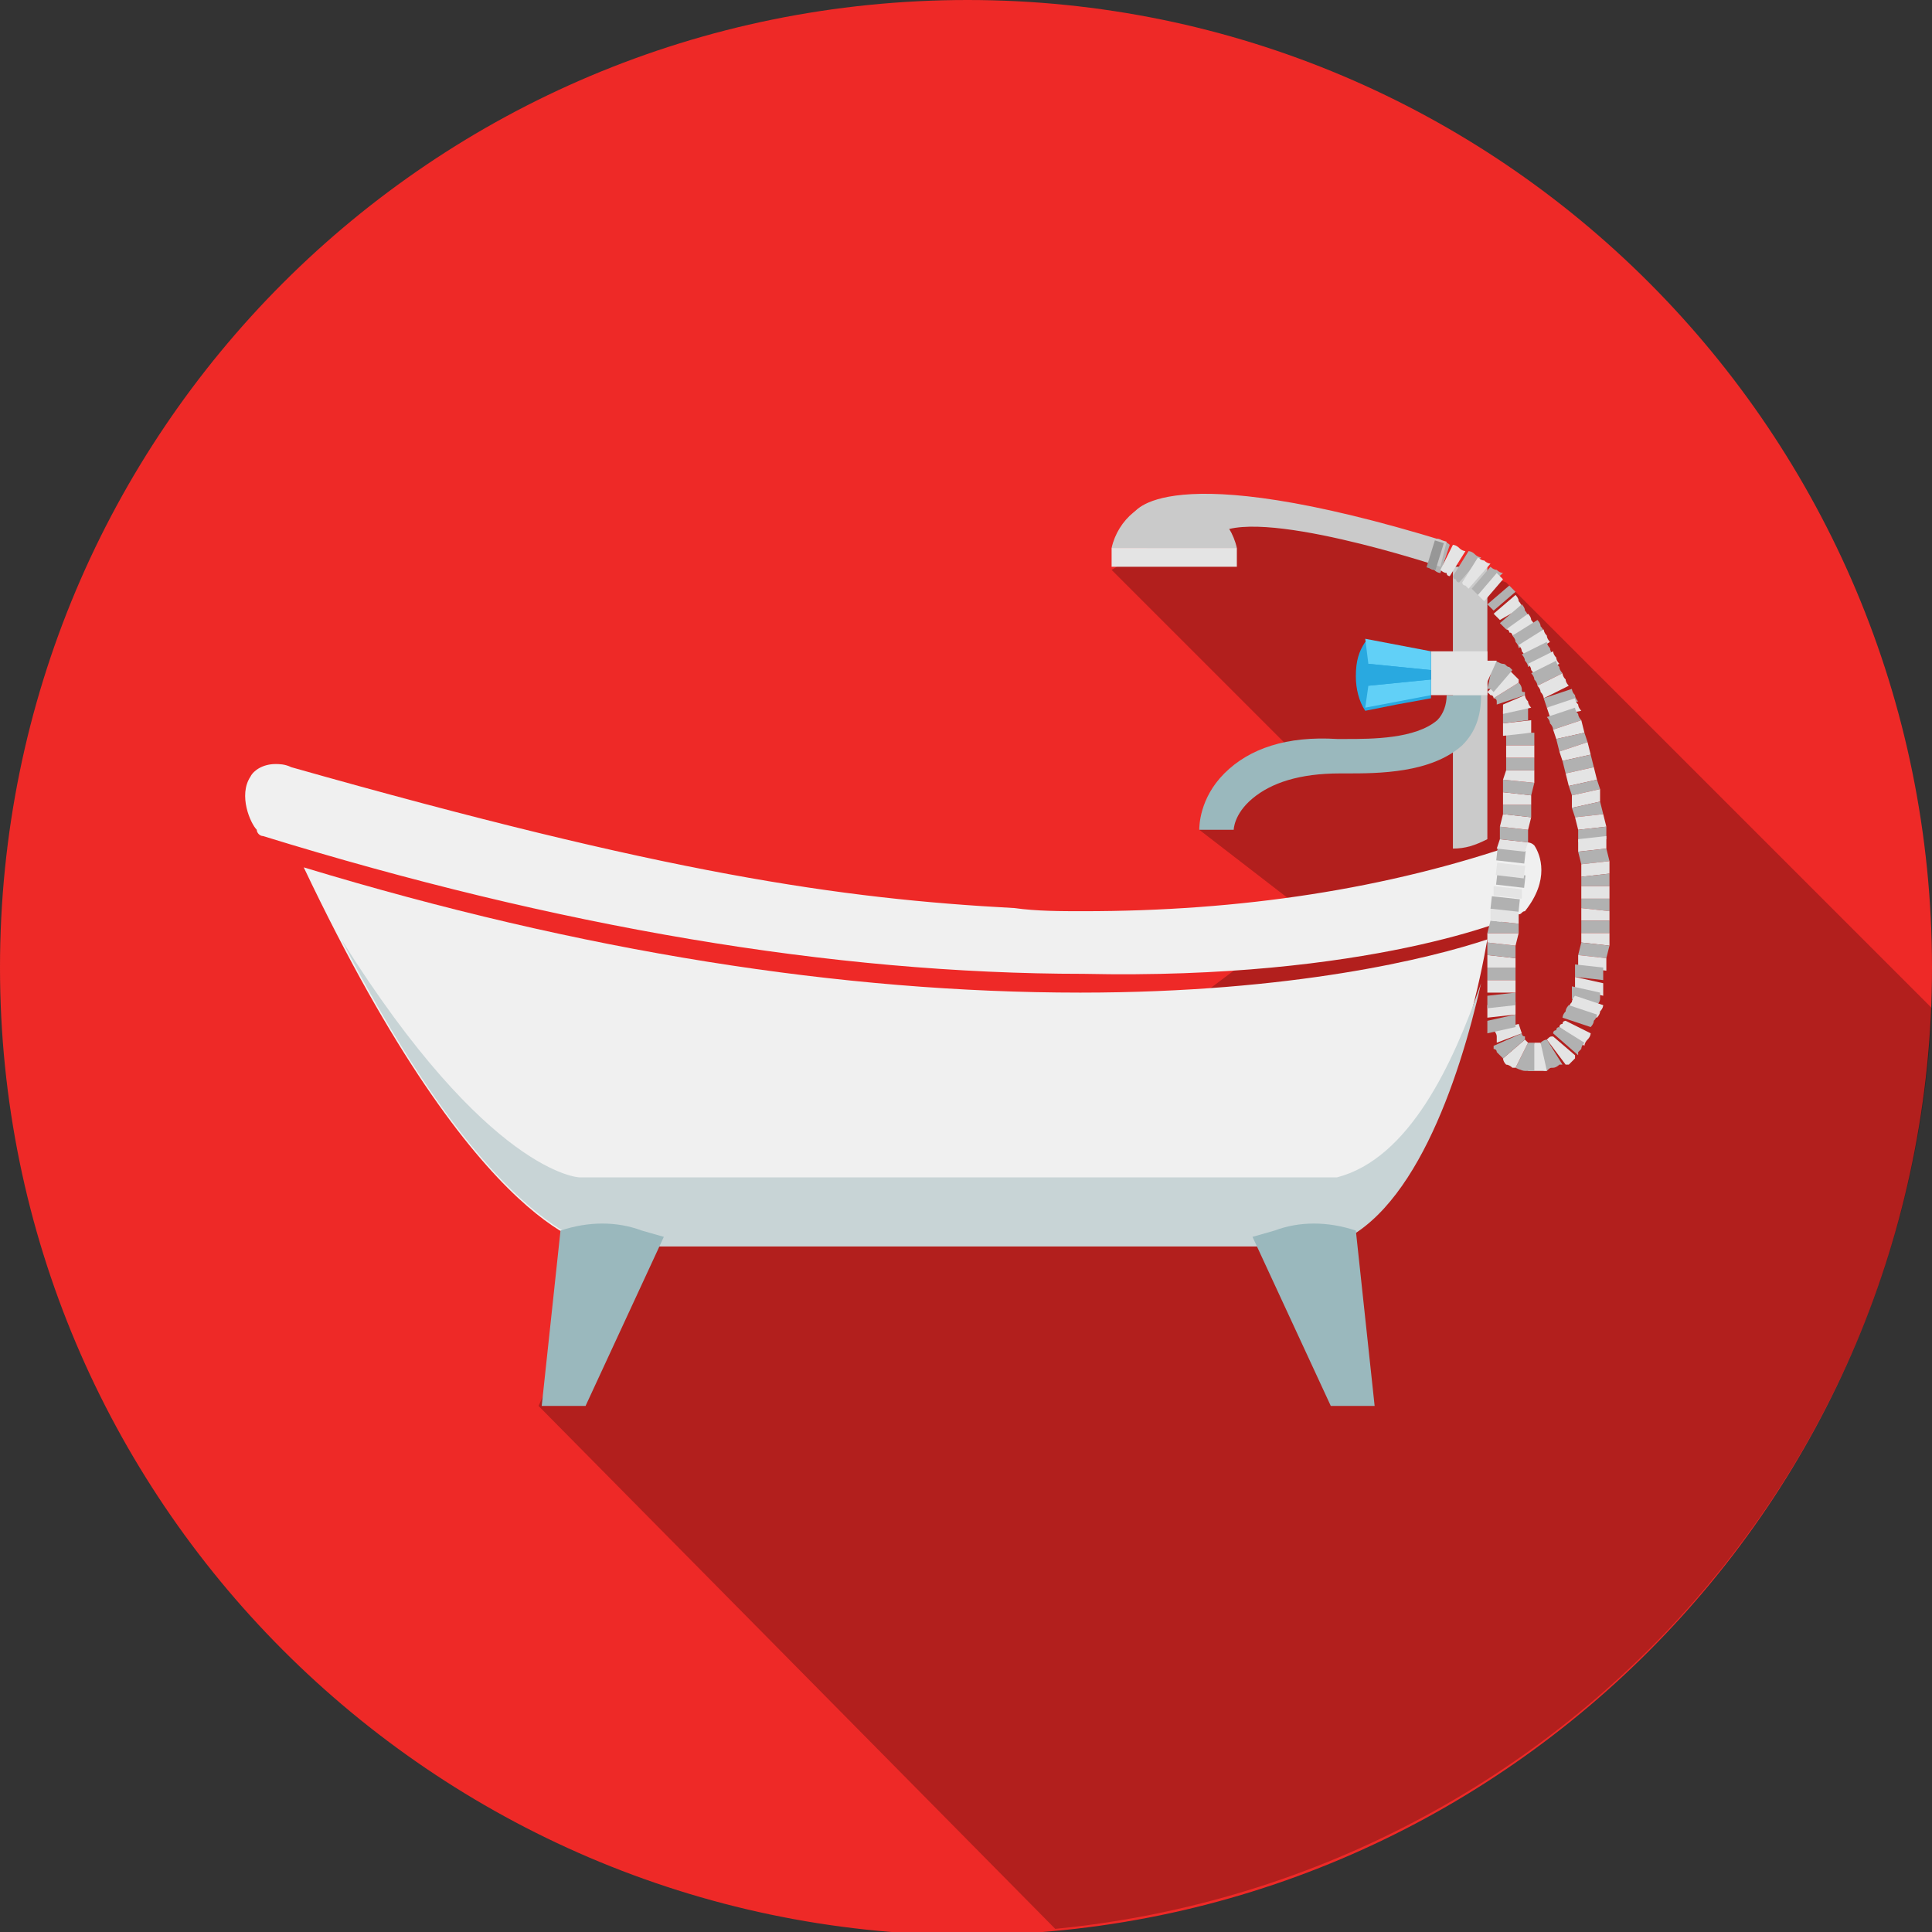 <?xml version="1.0" encoding="UTF-8"?> <svg xmlns="http://www.w3.org/2000/svg" xmlns:xlink="http://www.w3.org/1999/xlink" version="1.1" id="Layer_1" x="0px" y="0px" viewBox="0 0 61.7 61.7" style="enable-background:new 0 0 61.7 61.7;" xml:space="preserve"><rect x="0" y="0" width="61.7" height="61.7" fill="#333333" stroke="none"/> <style type="text/css"> .st0{fill:#EE2927;} .st1{opacity:0.25;} .st2{fill:#F5F6F6;} .st3{fill:#B5C6C4;} .st4{fill:#9CA7AF;} .st5{fill:#C43927;} .st6{fill:#D0DCDB;} .st7{fill:#EF3B23;} .st8{fill:#7A7A79;} .st9{fill:#E2E2E2;} .st10{clip-path:url(#SVGID_2_);fill:#231F20;} .st11{fill:#B3B3B3;} .st12{fill:#979696;} .st13{opacity:0.3;} .st14{clip-path:url(#SVGID_4_);fill:#FFFFFF;} .st15{fill:#878787;} .st16{fill:#585756;} .st17{fill:#D6D6D6;} .st18{fill:#9C9C9C;} .st19{fill:#EAEAEA;} .st20{fill:#FFFFFF;} .st21{fill:#50C9F5;} .st22{fill:#CACACA;} .st23{fill:#F1F0F0;} .st24{fill:#E4E4E4;} .st25{fill:#B2B2B2;} .st26{fill:#2BA9E0;} .st27{fill:#51C7F3;} .st28{fill:#AFBBC5;} .st29{fill:#818181;} .st30{fill:#676767;} .st31{fill:#979797;} .st32{fill:#EA2128;} .st33{fill:#C0CBCB;} .st34{fill:#E5E5E5;} .st35{fill:#F7F8F8;} .st36{opacity:0.52;} .st37{clip-path:url(#SVGID_6_);fill:#CAD7D8;} .st38{clip-path:url(#SVGID_8_);fill:#CAD7D8;} .st39{clip-path:url(#SVGID_10_);fill:#CAD7D8;} .st40{clip-path:url(#SVGID_12_);fill:#DCE3E2;} .st41{clip-path:url(#SVGID_14_);fill:#DCE3E2;} .st42{clip-path:url(#SVGID_16_);fill:#DCE3E2;} .st43{clip-path:url(#SVGID_18_);fill:#DCE3E2;} .st44{clip-path:url(#SVGID_20_);fill:#DCE3E2;} .st45{clip-path:url(#SVGID_22_);fill:#DCE3E2;} .st46{opacity:0.25;clip-path:url(#SVGID_24_);} .st47{clip-path:url(#SVGID_26_);fill:#C6C2C7;} .st48{clip-path:url(#SVGID_28_);fill:#C6C2C7;} .st49{clip-path:url(#SVGID_30_);fill:#C6C2C7;} .st50{clip-path:url(#SVGID_32_);fill:#C6C2C7;} .st51{fill:#EAEBE7;} .st52{fill:#AECFD5;} .st53{clip-path:url(#SVGID_34_);fill:#CAD7D8;} .st54{opacity:0.47;} .st55{clip-path:url(#SVGID_36_);fill:#CAD7D8;} .st56{opacity:0.48;} .st57{clip-path:url(#SVGID_38_);fill:#FFFFFF;} .st58{fill:#798F94;} .st59{fill:#75C6DB;} .st60{fill:#94D2DE;} .st61{fill:#F0F4F5;} .st62{clip-path:url(#SVGID_40_);fill:#A7BEC4;} .st63{clip-path:url(#SVGID_42_);fill:#A7BEC4;} .st64{fill:#4BA446;} .st65{fill:#2B9245;} .st66{fill:#287F3E;} .st67{fill:#3D9C46;} .st68{clip-path:url(#SVGID_44_);fill:#C6C2C7;} .st69{opacity:0.29;} .st70{clip-path:url(#SVGID_46_);fill:#676767;} .st71{fill:#C6C2C7;} .st72{fill:#F4B8BC;} .st73{fill:#9CBCC2;} .st74{fill:#F3F3F3;} .st75{fill:#8CA6A8;} .st76{opacity:0.27;} .st77{clip-path:url(#SVGID_48_);fill:#F3F3F3;} .st78{opacity:0.55;} .st79{clip-path:url(#SVGID_50_);fill:#DCC5B8;} .st80{clip-path:url(#SVGID_52_);fill:#DCC5B8;} .st81{clip-path:url(#SVGID_54_);fill:#DCC5B8;} .st82{clip-path:url(#SVGID_56_);fill:#DCC5B8;} .st83{clip-path:url(#SVGID_58_);fill:#F3F3F3;} .st84{fill:#B8CFD2;} .st85{clip-path:url(#SVGID_60_);fill:#DCE3E2;} .st86{clip-path:url(#SVGID_62_);fill:#DCE3E2;} .st87{clip-path:url(#SVGID_64_);fill:#DCC5B8;} .st88{clip-path:url(#SVGID_66_);fill:#DCC5B8;} .st89{clip-path:url(#SVGID_68_);fill:#C6C2C7;} .st90{clip-path:url(#SVGID_70_);fill:#C6C2C7;} .st91{fill:#F26A70;} .st92{fill:#3EAFC8;} .st93{opacity:0.56;} .st94{clip-path:url(#SVGID_72_);fill:#1C94B6;} .st95{fill:#E9C3A5;} .st96{opacity:0.73;} .st97{clip-path:url(#SVGID_74_);fill:#B3CBCE;} .st98{fill:#DBBD92;} .st99{fill:#F0D3A2;} .st100{fill:#423429;} .st101{opacity:0.51;} .st102{clip-path:url(#SVGID_76_);fill:#876757;} .st103{clip-path:url(#SVGID_78_);fill:#876757;} .st104{fill:#DEB88F;} .st105{fill:#F39674;} .st106{fill:#A31E22;} .st107{clip-path:url(#SVGID_80_);fill:#E2DACA;} .st108{clip-path:url(#SVGID_82_);fill:#E2DACA;} .st109{fill:#231F20;} .st110{fill:#EDEDED;} .st111{clip-path:url(#SVGID_84_);fill:#CEC8B9;} .st112{clip-path:url(#SVGID_86_);fill:#1C94B6;} .st113{clip-path:url(#SVGID_88_);fill:#C6C2C7;} .st114{fill:#EF3E31;} .st115{fill:#C8292D;} .st116{fill:#3D9ED8;} .st117{fill:#457CBF;} .st118{fill:#B1B5C1;} .st119{fill:#8991A3;} .st120{fill:#DCDCDC;} .st121{fill:#9AB8BD;} .st122{fill:#C8D4D6;} .st123{fill:#F05441;} .st124{clip-path:url(#SVGID_90_);fill:#E5E5E5;} .st125{fill:#DBDADA;} .st126{fill:#91BFCA;} .st127{fill:#717070;} .st128{fill:#9B9B9B;} .st129{fill:#F8B232;} .st130{fill:#BC2428;} .st131{fill:#3D3D3C;} .st132{fill:#494949;} .st133{fill:#F0F0F0;} .st134{fill:#B1B1B1;} .st135{fill:#29A9E0;} .st136{fill:#61D0F7;} .st137{fill:#737474;} .st138{fill:#C2C4C4;} .st139{fill:#8294A4;} .st140{fill:#4EC7F2;} .st141{fill:#6ED2F4;} .st142{fill:#808080;} .st143{fill:#A01C1C;} .st144{fill:#E3E7E8;} .st145{fill:#BDC3C7;} .st146{fill:#333333;} .st147{fill:#212E3B;} .st148{fill:#597DA1;} .st149{fill:#EDF0F1;} .st150{fill:#CFD4D9;} .st151{fill:#364A5E;} .st152{fill:#6B6A6A;} .st153{fill:#80E1FF;} .st154{fill:#ED1C24;} .st155{fill:#ED2926;} .st156{fill:url(#SVGID_91_);} .st157{fill:url(#SVGID_92_);} .st158{fill:none;stroke:#231F20;stroke-width:1.03;stroke-miterlimit:10;} .st159{fill:#D3D3D3;} .st160{fill:#5B5B5B;} .st161{fill:#3F3F3F;} .st162{fill:#198ADD;} </style> <g> <path class="st0" d="M61.7,30.9c0,17-13.8,30.9-30.9,30.9C13.8,61.7,0,47.9,0,30.9C0,13.8,13.8,0,30.9,0 C47.9,0,61.7,13.8,61.7,30.9"></path> <path class="st1" d="M61.7,32.2L48.1,18.6l-4.7-1.7l-5.1-0.4l-2.8,1.7l6.1,6.1l-3.3,2.2l3.5,2.7l-7.2,5.4l-13.4,1.3l-4,9l16.5,16.7 C49,60.1,61,47.7,61.7,32.2z"></path> <g> <g> <path class="st133" d="M48.5,29.2c0.1,0,0.1-0.1,0.2-0.1c0.8-1,0.5-1.8,0.3-2.1c-0.1-0.1-0.2-0.1-0.3-0.1c0,0-0.1,0-0.1,0 c-4.3,1.5-9,2.2-14,2.2c-0.7,0-1.5,0-2.2-0.1c-5.6-0.3-11.1-1.1-23.1-4.5c-0.2-0.1-0.4-0.1-0.5-0.1c-0.4,0-0.7,0.2-0.8,0.4 c-0.4,0.6,0,1.5,0.2,1.7c0,0.1,0.1,0.2,0.2,0.2c9.4,2.9,18.2,4.4,26.2,4.4C43.7,31.3,48.4,29.3,48.5,29.2z"></path> <path class="st133" d="M34.5,31.7c-7.6,0-15.9-1.3-24.8-4c5.7,12,9.4,12.1,9.4,12.1h23.2c3.1-0.9,4.7-6.9,5.2-9.8 C45.7,30.6,41.3,31.7,34.5,31.7z"></path> <path class="st122" d="M42.7,37.6H18.5c0,0-2.9-0.1-7.6-7.6c5,9.7,8.3,9.8,8.3,9.8h23.2c2.7-0.8,4.2-5.3,4.9-8.4 C46.4,34,45,37,42.7,37.6z"></path> </g> <g> <path class="st22" d="M47.5,26.8v-8.7h-1.1v9C46.8,27.1,47.1,27,47.5,26.8z"></path> </g> </g> <path class="st121" d="M17.3,44.9h1.4l2.5-5.4l-0.7-0.2c-0.8-0.3-1.7-0.3-2.6,0l0,0L17.3,44.9z"></path> <path class="st121" d="M43.9,44.9h-1.4L40,39.5l0.7-0.2c0.8-0.3,1.7-0.3,2.6,0l0,0L43.9,44.9z"></path> <g> <g> <path class="st134" d="M46,18.3c0,0-0.1,0-0.2-0.1c-0.1,0-0.2-0.1-0.2-0.1l0.3-0.9c0,0,0.1,0,0.2,0.1c0.1,0,0.2,0.1,0.2,0.1 L46,18.3z"></path> <path class="st24" d="M46.3,18.4c0,0-0.1,0-0.1-0.1c-0.1,0-0.2-0.1-0.2-0.1l0.4-0.8c0,0,0.1,0,0.2,0.1c0.1,0.1,0.2,0.1,0.2,0.1 L46.3,18.4z"></path> </g> <g> <path class="st134" d="M46.6,18.6c0,0-0.1,0-0.1-0.1c-0.1,0-0.1-0.1-0.1-0.1l0.5-0.8c0,0,0.1,0,0.2,0.1c0.1,0.1,0.2,0.1,0.2,0.1 L46.6,18.6z"></path> <path class="st24" d="M46.9,18.8c0,0-0.1-0.1-0.1-0.1c-0.1,0-0.1-0.1-0.1-0.1l0.5-0.8c0,0,0.1,0.1,0.2,0.1 c0.1,0.1,0.2,0.1,0.2,0.1L46.9,18.8z"></path> </g> <g> <path class="st134" d="M47.2,19c0,0-0.1-0.1-0.1-0.1c-0.1-0.1-0.1-0.1-0.1-0.1l0.6-0.7c0,0,0.1,0.1,0.2,0.1 c0.1,0.1,0.2,0.1,0.2,0.1L47.2,19z"></path> <path class="st24" d="M47.4,19.2c0,0-0.1-0.1-0.1-0.1c-0.1-0.1-0.1-0.1-0.1-0.1l0.6-0.7c0,0,0.1,0.1,0.1,0.1 c0.1,0.1,0.1,0.1,0.1,0.1L47.4,19.2z"></path> </g> <g> <path class="st134" d="M47.7,19.5c0,0-0.1-0.1-0.1-0.1c-0.1-0.1-0.1-0.1-0.1-0.1l0.7-0.6c0,0,0.1,0.1,0.1,0.1 c0.1,0.1,0.1,0.1,0.1,0.1L47.7,19.5z"></path> <path class="st24" d="M47.9,19.8c0,0-0.1-0.1-0.1-0.1c-0.1-0.1-0.1-0.1-0.1-0.1l0.7-0.6c0,0,0.1,0.1,0.1,0.2 c0.1,0.1,0.1,0.2,0.1,0.2L47.9,19.8z"></path> </g> <g> <path class="st134" d="M48.1,20.1c0,0-0.1-0.1-0.1-0.1c-0.1-0.1-0.1-0.1-0.1-0.1l0.7-0.6c0,0,0.1,0.1,0.1,0.2 c0.1,0.1,0.1,0.2,0.1,0.2L48.1,20.1z"></path> <path class="st24" d="M48.3,20.3c0,0,0-0.1-0.1-0.1c0-0.1-0.1-0.1-0.1-0.1l0.7-0.5c0,0,0.1,0.1,0.1,0.2c0.1,0.1,0.1,0.2,0.1,0.2 L48.3,20.3z"></path> </g> <g> <path class="st134" d="M48.5,20.7c0,0,0-0.1-0.1-0.2c0-0.1-0.1-0.2-0.1-0.2l0.8-0.5c0,0,0.1,0.1,0.1,0.2c0.1,0.1,0.1,0.2,0.1,0.2 L48.5,20.7z"></path> <path class="st24" d="M48.7,21c0,0,0-0.1-0.1-0.2c0-0.1-0.1-0.2-0.1-0.2l0.8-0.5c0,0,0,0.1,0.1,0.2c0,0.1,0.1,0.2,0.1,0.2 L48.7,21z"></path> </g> <g> <path class="st134" d="M48.8,21.3c0,0,0-0.1-0.1-0.2c0-0.1-0.1-0.2-0.1-0.2l0.8-0.4c0,0,0,0.1,0.1,0.2c0,0.1,0.1,0.2,0.1,0.2 L48.8,21.3z"></path> <path class="st24" d="M49,21.6c0,0,0-0.1-0.1-0.2c0-0.1-0.1-0.2-0.1-0.2l0.8-0.4c0,0,0,0.1,0.1,0.2c0,0.1,0.1,0.2,0.1,0.2 L49,21.6z"></path> </g> <g> <path class="st134" d="M49.1,21.9c0,0,0-0.1-0.1-0.2c0-0.1-0.1-0.2-0.1-0.2l0.8-0.4c0,0,0,0.1,0.1,0.2c0,0.1,0.1,0.2,0.1,0.2 L49.1,21.9z"></path> <path class="st24" d="M49.3,22.3c0,0,0-0.1-0.1-0.2c0-0.1-0.1-0.2-0.1-0.2l0.8-0.4c0,0,0,0.1,0.1,0.2c0,0.1,0.1,0.2,0.1,0.2 L49.3,22.3z"></path> </g> <g> <path class="st134" d="M49.4,22.6l-0.1-0.3l0.9-0.3c0,0,0,0.1,0.1,0.2c0,0.1,0.1,0.2,0.1,0.2L49.4,22.6z"></path> <path class="st24" d="M49.5,22.9l-0.1-0.3l0.9-0.3c0,0,0,0.1,0.1,0.2c0,0.1,0.1,0.2,0.1,0.2L49.5,22.9z"></path> </g> <g> <path class="st134" d="M49.6,23.3c0,0,0-0.1-0.1-0.2c0-0.1-0.1-0.2-0.1-0.2l0.9-0.3c0,0,0,0.1,0.1,0.2c0,0.1,0.1,0.2,0.1,0.2 L49.6,23.3z"></path> <polygon class="st24" points="49.7,23.6 49.6,23.3 50.5,23 50.6,23.4 "></polygon> </g> <g> <polygon class="st134" points="49.8,24 49.7,23.6 50.6,23.4 50.7,23.7 "></polygon> <polygon class="st24" points="49.9,24.3 49.8,24 50.7,23.7 50.8,24.1 "></polygon> </g> <g> <polygon class="st134" points="50,24.7 49.9,24.3 50.8,24.1 50.9,24.5 "></polygon> <polygon class="st24" points="50.1,25.1 50,24.7 50.9,24.5 51,24.9 "></polygon> </g> <g> <polygon class="st134" points="50.2,25.4 50.1,25.1 51,24.9 51.1,25.2 "></polygon> <polygon class="st24" points="50.2,25.8 50.2,25.4 51.1,25.2 51.1,25.6 "></polygon> </g> <g> <polygon class="st134" points="50.3,26.1 50.2,25.8 51.1,25.6 51.2,26 "></polygon> <polygon class="st24" points="50.4,26.5 50.3,26.1 51.2,26 51.3,26.4 "></polygon> </g> <g> <path class="st134" d="M50.4,26.9c0,0,0-0.1,0-0.2c0-0.1,0-0.2,0-0.2l0.9-0.1c0,0,0,0.1,0,0.2c0,0.1,0,0.2,0,0.2L50.4,26.9z"></path> <path class="st24" d="M50.4,27.2c0,0,0-0.1,0-0.2c0-0.1,0-0.2,0-0.2l0.9-0.1c0,0,0,0.1,0,0.2c0,0.1,0,0.2,0,0.2L50.4,27.2z"></path> </g> <g> <polygon class="st134" points="50.5,27.6 50.4,27.2 51.3,27.1 51.4,27.5 "></polygon> <polygon class="st24" points="50.5,28 50.5,27.6 51.4,27.5 51.4,27.9 "></polygon> </g> <g> <polygon class="st134" points="50.5,28.3 50.5,28 51.4,27.9 51.4,28.3 "></polygon> <polygon class="st24" points="50.5,28.7 50.5,28.3 51.4,28.3 51.4,28.7 "></polygon> </g> <g> <polygon class="st134" points="50.5,29 50.5,28.7 51.4,28.7 51.4,29.1 "></polygon> <polygon class="st24" points="50.5,29.4 50.5,29 51.4,29.1 51.4,29.4 "></polygon> </g> <g> <path class="st134" d="M50.5,29.8c0,0,0-0.1,0-0.2c0-0.1,0-0.2,0-0.2l0.9,0c0,0,0,0.1,0,0.2c0,0.1,0,0.2,0,0.2L50.5,29.8z"></path> <polygon class="st24" points="50.5,30.1 50.5,29.8 51.4,29.8 51.4,30.2 "></polygon> </g> <g> <polygon class="st134" points="50.4,30.5 50.5,30.1 51.4,30.2 51.3,30.6 "></polygon> <path class="st24" d="M50.4,30.9c0,0,0-0.1,0-0.2c0-0.1,0-0.2,0-0.2l0.9,0.1c0,0,0,0.1,0,0.2c0,0.1,0,0.2,0,0.2L50.4,30.9z"></path> </g> <g> <path class="st134" d="M50.3,31.2c0,0,0-0.1,0-0.2c0-0.1,0-0.2,0-0.2l0.9,0.1c0,0,0,0.1,0,0.2c0,0.1,0,0.2,0,0.2L50.3,31.2z"></path> <path class="st24" d="M50.3,31.6c0,0,0-0.1,0-0.2c0-0.1,0-0.2,0-0.2l0.9,0.2c0,0,0,0.1,0,0.2c0,0.1,0,0.2,0,0.2L50.3,31.6z"></path> </g> <g> <path class="st134" d="M50.2,31.9c0,0,0-0.1,0-0.2c0-0.1,0-0.2,0-0.2l0.9,0.2c0,0,0,0.1,0,0.2c0,0.1-0.1,0.2-0.1,0.2L50.2,31.9z"></path> <path class="st24" d="M50.1,32.2c0,0,0-0.1,0.1-0.2c0-0.1,0.1-0.2,0.1-0.2l0.9,0.3c0,0,0,0.1-0.1,0.2c0,0.1-0.1,0.2-0.1,0.2 L50.1,32.2z"></path> </g> <g> <path class="st134" d="M49.9,32.5c0,0,0-0.1,0.1-0.2c0-0.1,0.1-0.2,0.1-0.2l0.9,0.3c0,0,0,0.1-0.1,0.2c0,0.1-0.1,0.2-0.1,0.2 L49.9,32.5z"></path> <path class="st24" d="M49.8,32.8c0,0,0-0.1,0.1-0.1c0-0.1,0.1-0.1,0.1-0.1l0.8,0.4c0,0,0,0.1-0.1,0.2c-0.1,0.1-0.1,0.2-0.1,0.2 L49.8,32.8z"></path> </g> <g> <path class="st134" d="M49.6,33C49.6,33,49.6,33,49.6,33c0-0.1,0.1-0.1,0.1-0.1c0-0.1,0.1-0.1,0.1-0.1l0.8,0.5 c0,0-0.1,0.1-0.1,0.2c0,0-0.1,0.1-0.1,0.1c0,0,0,0.1,0,0.1L49.6,33z"></path> <path class="st24" d="M49.4,33.2C49.4,33.2,49.5,33.2,49.4,33.2c0.1-0.1,0.1-0.1,0.2-0.1c0,0,0,0,0,0l0.7,0.6c0,0,0,0,0,0.1 c0,0-0.1,0.1-0.1,0.1c0,0-0.1,0.1-0.1,0.1c0,0-0.1,0-0.1,0L49.4,33.2z"></path> </g> <g> <path class="st134" d="M49.2,33.3C49.2,33.3,49.3,33.3,49.2,33.3c0.1-0.1,0.2-0.1,0.2-0.1l0.5,0.8c0,0,0,0-0.1,0 c0,0-0.1,0.1-0.2,0.1c-0.1,0-0.1,0-0.2,0.1c0,0-0.1,0-0.1,0L49.2,33.3z"></path> <path class="st24" d="M49,33.3c0,0,0.1,0,0.1,0c0.1,0,0.1,0,0.1,0l0.2,0.9c0,0-0.1,0-0.3,0c-0.1,0-0.1,0-0.2,0c0,0-0.1,0-0.1,0 L49,33.3z"></path> </g> <g> <path class="st134" d="M48.8,33.3C48.8,33.3,48.9,33.3,48.8,33.3c0.1,0,0.2,0,0.2,0l0,0.9c0,0,0,0-0.1,0c-0.1,0-0.1,0-0.2,0 c-0.1,0-0.3-0.1-0.3-0.1L48.8,33.3z"></path> <path class="st24" d="M48.7,33.2C48.7,33.2,48.7,33.2,48.7,33.2C48.7,33.2,48.7,33.2,48.7,33.2c0.1,0.1,0.1,0.1,0.1,0.1l-0.4,0.8 c0,0,0,0-0.1,0c0,0-0.1-0.1-0.2-0.1C48,33.9,48,33.8,48,33.8L48.7,33.2z"></path> </g> <g> <path class="st134" d="M48.6,33c0,0,0,0.1,0.1,0.1c0,0,0,0,0,0.1c0,0,0,0,0,0L48,33.8c0,0,0,0-0.1-0.1c0,0-0.1-0.1-0.1-0.1 c0-0.1-0.1-0.1-0.1-0.1c0,0,0-0.1,0-0.1L48.6,33z"></path> <path class="st24" d="M48.5,32.7c0,0,0.1,0.3,0.1,0.3l-0.8,0.3c0,0,0,0,0-0.1c0,0,0-0.1,0-0.1c0-0.1-0.1-0.2-0.1-0.2L48.5,32.7z"></path> </g> <g> <path class="st134" d="M48.4,32.4c0,0,0,0.1,0,0.2c0,0.1,0,0.2,0,0.2l-0.9,0.2c0,0,0-0.1,0-0.2c0-0.1,0-0.2,0-0.2L48.4,32.4z"></path> <path class="st24" d="M48.4,32c0,0,0,0.1,0,0.2c0,0.1,0,0.2,0,0.2l-0.9,0.1c0,0,0-0.1,0-0.2c0-0.1,0-0.2,0-0.2L48.4,32z"></path> </g> <g> <path class="st134" d="M48.4,31.7c0,0,0,0.1,0,0.2c0,0.1,0,0.2,0,0.2l-0.9,0.1c0,0,0-0.1,0-0.2c0-0.1,0-0.2,0-0.2L48.4,31.7z"></path> <path class="st24" d="M48.4,31.3c0,0,0,0.1,0,0.2c0,0.1,0,0.2,0,0.2l-0.9,0c0,0,0-0.1,0-0.2c0-0.1,0-0.2,0-0.2L48.4,31.3z"></path> </g> <g> <polygon class="st134" points="48.4,30.9 48.4,31.3 47.5,31.3 47.5,30.9 "></polygon> <polygon class="st24" points="48.4,30.6 48.4,30.9 47.5,30.9 47.5,30.5 "></polygon> </g> <g> <polygon class="st134" points="48.4,30.2 48.4,30.6 47.5,30.5 47.5,30.1 "></polygon> <polygon class="st24" points="48.5,29.8 48.4,30.2 47.5,30.1 47.5,29.8 "></polygon> </g> <g> <polygon class="st134" points="48.5,29.5 48.5,29.8 47.5,29.8 47.6,29.4 "></polygon> <polygon class="st24" points="48.5,29.1 48.5,29.5 47.6,29.4 47.6,29 "></polygon> </g> <g> <rect x="47.9" y="28.4" transform="matrix(0.108 -0.994 0.994 0.108 14.198 73.565)" class="st134" width="0.4" height="0.9"></rect> <polygon class="st24" points="48.6,28.4 48.6,28.7 47.7,28.6 47.7,28.3 "></polygon> </g> <g> <rect x="48" y="27.7" transform="matrix(0.114 -0.994 0.994 0.114 14.773 72.806)" class="st134" width="0.4" height="0.9"></rect> <rect x="48" y="27.3" transform="matrix(0.117 -0.993 0.993 0.117 15.043 72.417)" class="st24" width="0.4" height="0.9"></rect> </g> <g> <rect x="48.1" y="26.9" transform="matrix(0.113 -0.994 0.994 0.113 15.61 72.248)" class="st134" width="0.4" height="0.9"></rect> <polygon class="st24" points="48.8,26.9 48.7,27.2 47.8,27.1 47.9,26.8 "></polygon> </g> <g> <polygon class="st134" points="48.8,26.5 48.8,26.9 47.9,26.8 47.9,26.4 "></polygon> <polygon class="st24" points="48.9,26.1 48.8,26.5 47.9,26.4 48,26 "></polygon> </g> <g> <polygon class="st134" points="48.9,25.7 48.9,26.1 48,26 48,25.7 "></polygon> <polygon class="st24" points="48.9,25.4 48.9,25.7 48,25.7 48,25.3 "></polygon> </g> <g> <polygon class="st134" points="49,25 48.9,25.4 48,25.3 48,24.9 "></polygon> <polygon class="st24" points="49,24.6 49,25 48,24.9 48.1,24.6 "></polygon> </g> <g> <polygon class="st134" points="49,24.2 49,24.6 48.1,24.6 48.1,24.2 "></polygon> <path class="st24" d="M49,23.8c0,0,0,0.1,0,0.2c0,0.1,0,0.2,0,0.2l-0.9,0c0,0,0-0.1,0-0.2c0-0.1,0-0.2,0-0.2L49,23.8z"></path> </g> <g> <path class="st134" d="M49,23.4c0,0,0,0.1,0,0.2c0,0.1,0,0.2,0,0.2l-0.9,0c0,0,0-0.1,0-0.2c0-0.1,0-0.2,0-0.2L49,23.4z"></path> <path class="st24" d="M48.9,23c0,0,0,0.1,0,0.2c0,0.1,0,0.2,0,0.2L48,23.5c0,0,0-0.1,0-0.2c0-0.1,0-0.2,0-0.2L48.9,23z"></path> </g> <g> <path class="st134" d="M48.8,22.6c0,0,0,0.1,0,0.2c0,0.1,0,0.2,0,0.2L48,23.1c0,0,0-0.1,0-0.2c0-0.1,0-0.2,0-0.2L48.8,22.6z"></path> <path class="st24" d="M48.7,22.2c0,0,0,0.1,0.1,0.2c0,0.1,0.1,0.2,0.1,0.2l-0.9,0.2c0,0,0-0.1,0-0.2c0-0.1,0-0.1,0-0.1L48.7,22.2 z"></path> </g> <g> <path class="st134" d="M48.5,21.8C48.5,21.8,48.5,21.8,48.5,21.8c0.1,0.1,0.1,0.2,0.1,0.2c0,0.1,0,0.1,0.1,0.1c0,0,0,0.1,0,0.1 l-0.9,0.3c0,0,0,0,0,0c0,0,0-0.1,0-0.1c0-0.1-0.1-0.1-0.1-0.1L48.5,21.8z"></path> <path class="st24" d="M48.2,21.4C48.2,21.4,48.2,21.4,48.2,21.4c0.1,0.1,0.1,0.1,0.2,0.2c0,0,0.1,0.1,0.1,0.1c0,0,0,0.1,0,0.1 l-0.8,0.5c0,0,0-0.1-0.1-0.1c0,0-0.1-0.1-0.1-0.1L48.2,21.4z"></path> </g> <g> <path class="st134" d="M47.7,21.1C47.7,21.1,47.7,21.1,47.7,21.1c0.1,0,0.2,0.1,0.3,0.1c0.1,0,0.1,0.1,0.2,0.1 c0,0,0.1,0.1,0.1,0.1l-0.6,0.7c0,0,0,0-0.1-0.1c0,0,0,0-0.1,0c0,0,0,0,0,0L47.7,21.1z"></path> <path class="st24" d="M47.2,21.1c0,0,0.1,0,0.3,0c0.1,0,0.1,0,0.2,0c0,0,0.1,0,0.1,0L47.4,22c0,0,0,0-0.1,0c-0.1,0-0.1,0-0.1,0 L47.2,21.1z"></path> </g> </g> <g> <g> <path class="st121" d="M39.4,26.5h-1.1c0-0.1,0-1,0.8-1.8c0.8-0.8,2-1.2,3.6-1.1l0.3,0c0.8,0,2.2,0,2.9-0.6 c0.2-0.2,0.3-0.5,0.3-0.8h1.1c0,0.7-0.2,1.2-0.6,1.6c-1,0.9-2.7,0.9-3.7,0.9l-0.2,0c-1.3,0-2.2,0.3-2.8,0.8 C39.4,26,39.4,26.5,39.4,26.5z"></path> </g> <g> <rect x="45.7" y="20.8" class="st24" width="1.8" height="1.4"></rect> </g> <g> <g> <path class="st135" d="M43.6,20.5c-0.2,0.3-0.3,0.6-0.3,1.1c0,0.4,0.1,0.8,0.3,1.1v0l0,0l1-0.2l1.1-0.2v-1.4l-1.1-0.2L43.6,20.5 L43.6,20.5L43.6,20.5z"></path> </g> <g> <polygon class="st136" points="43.6,22.6 43.7,21.9 45.7,21.7 45.7,22.2 "></polygon> </g> <g> <polygon class="st136" points="43.6,20.4 43.7,21.2 45.7,21.4 45.7,20.8 "></polygon> </g> <g> <polygon class="st135" points="43.7,21.9 43.7,21.2 45.7,21.4 45.7,21.7 "></polygon> </g> </g> </g> <g> <g> <g> <path class="st22" d="M36.2,16.4c0,0,0.9-1.9,10,0.9l-0.2,0.8c0,0-6-2-7.2-1C37.4,18,36.2,16.4,36.2,16.4z"></path> <path class="st22" d="M37.5,15.9c-1,0-1.8,0.7-2,1.6h4C39.3,16.6,38.5,15.9,37.5,15.9z"></path> <path class="st24" d="M39.5,17.8c0-0.1,0-0.2,0-0.3h-4c0,0.1,0,0.2,0,0.3c0,0.1,0,0.2,0,0.3h4C39.5,18.1,39.5,18,39.5,17.8z"></path> <rect x="45.4" y="17.5" transform="matrix(0.296 -0.955 0.955 0.296 15.406 56.294)" class="st31" width="0.9" height="0.3"></rect> </g> </g> </g> </g> </svg> 